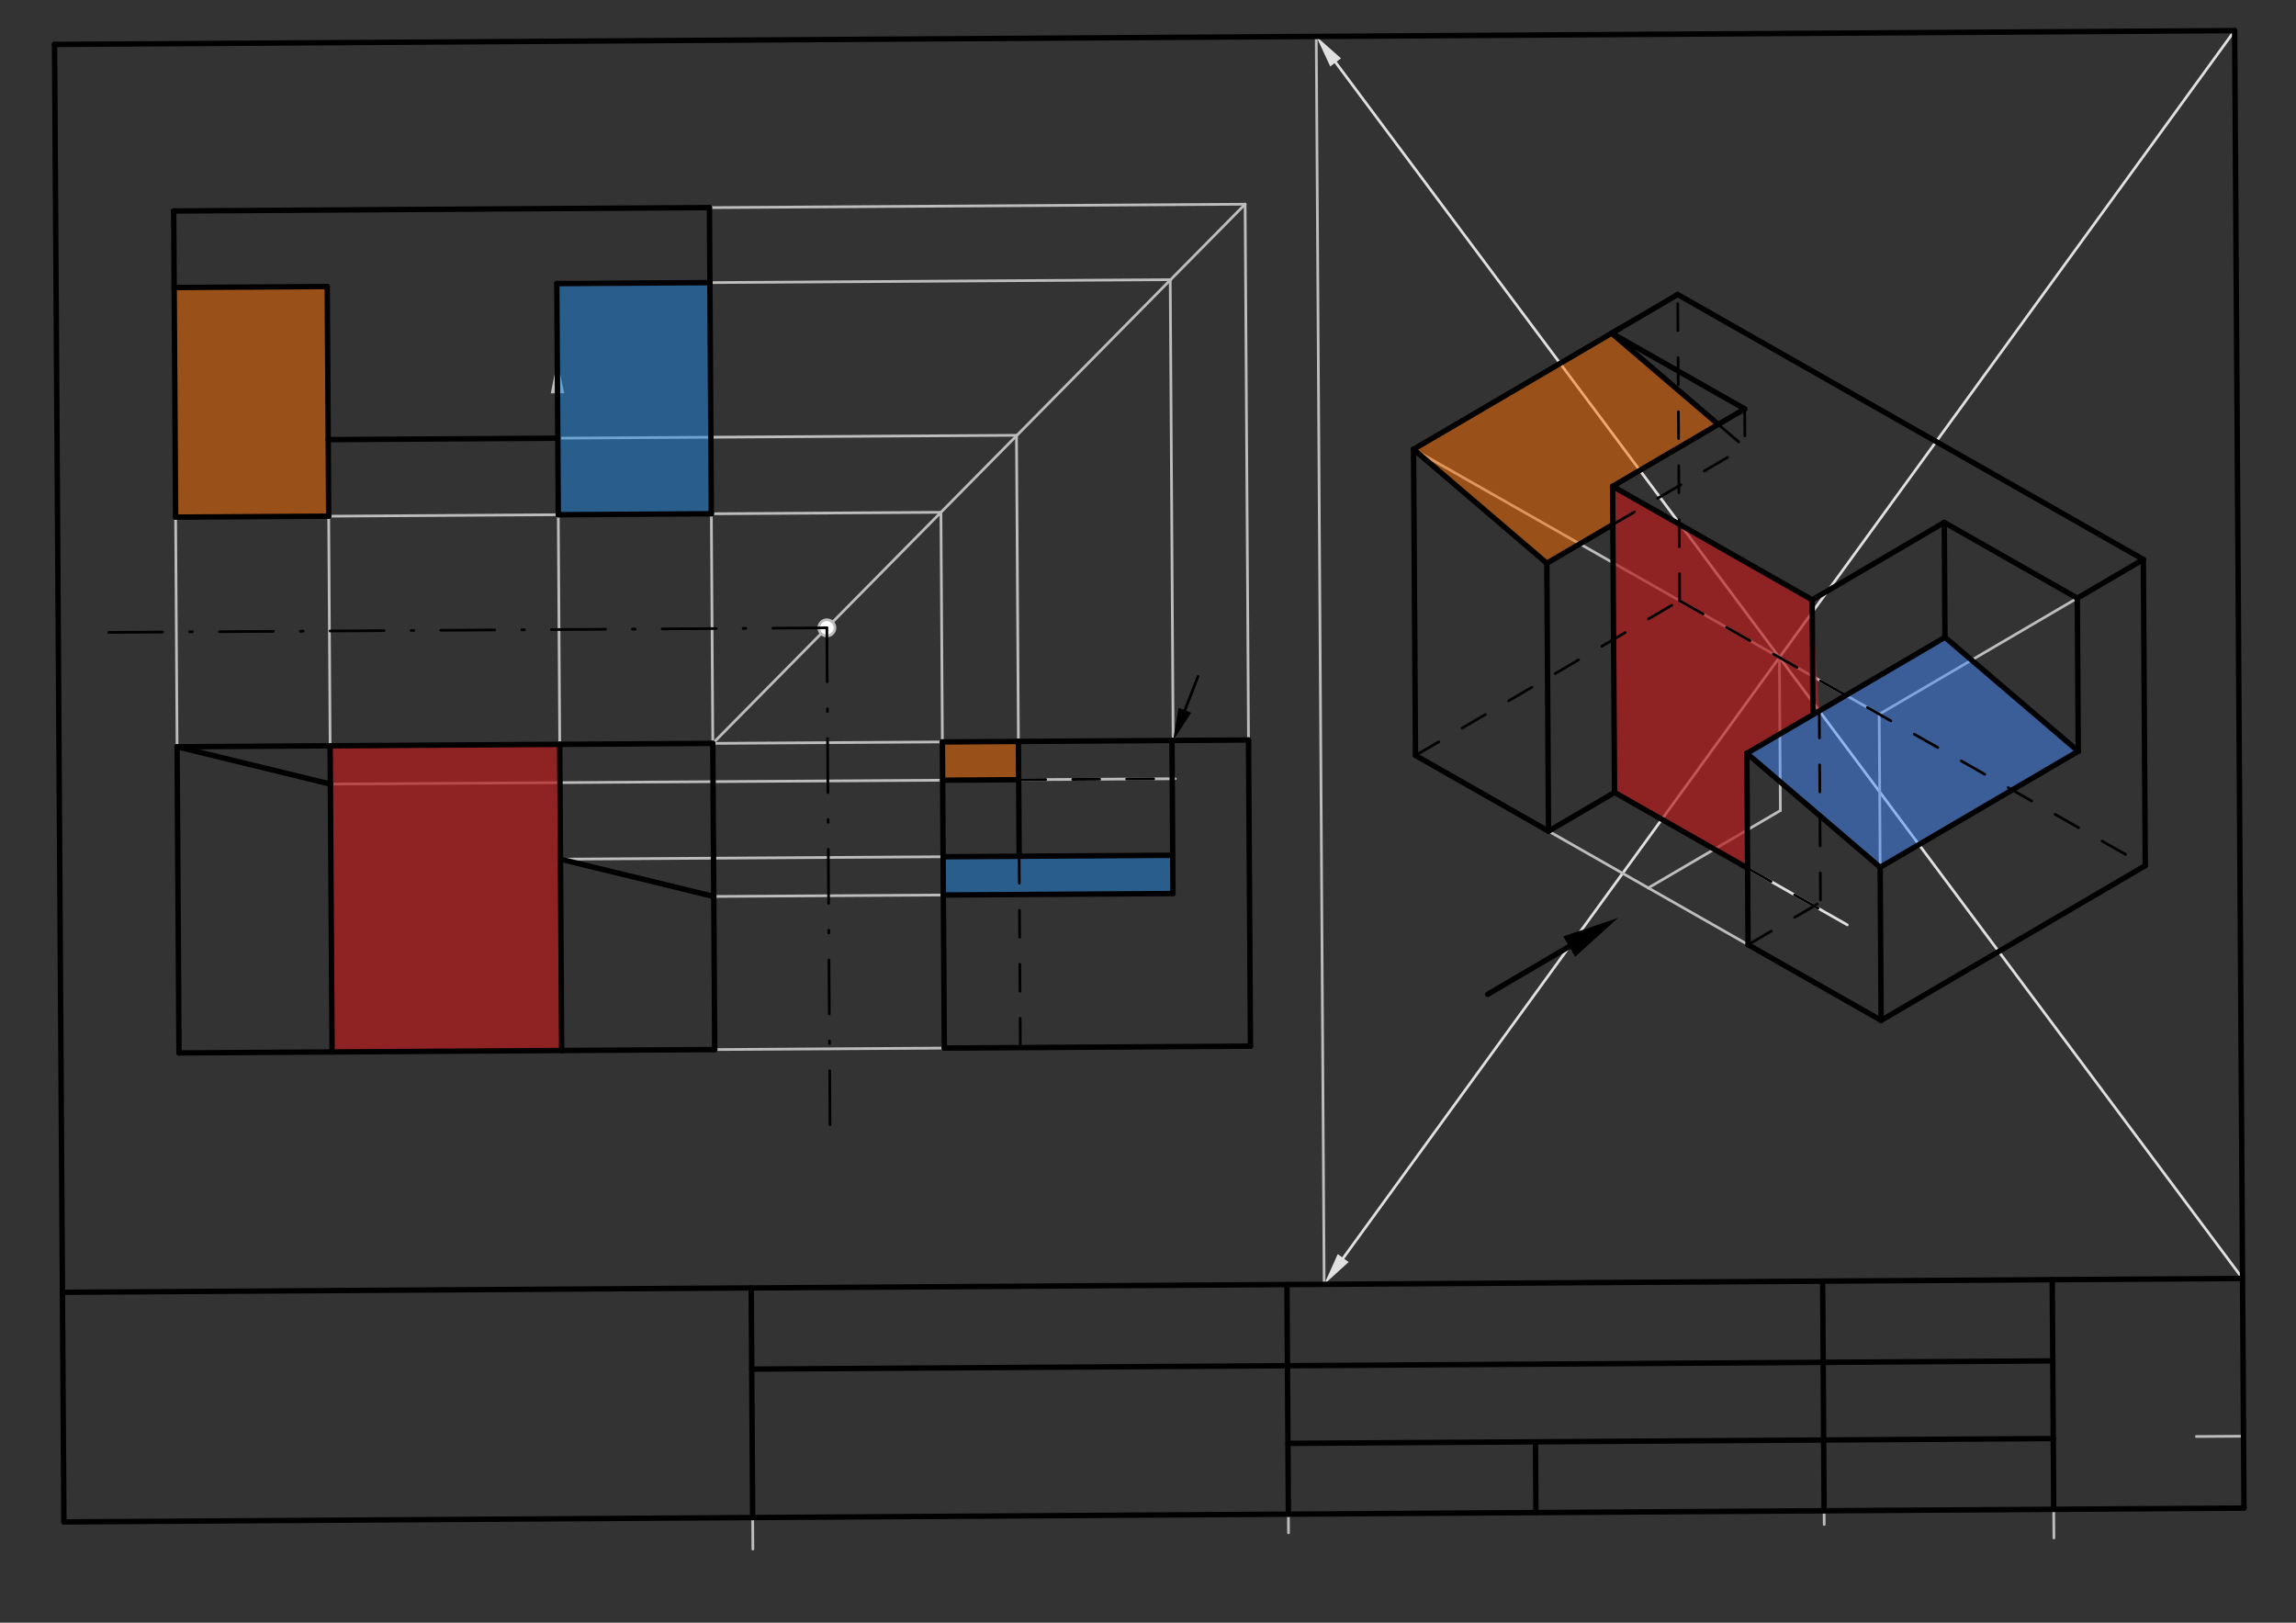 <svg xmlns="http://www.w3.org/2000/svg" class="svg--1it" height="100%" preserveAspectRatio="xMidYMid meet" viewBox="0 0 850.394 600.945" width="100%"><rect x="0" y="0" width="850.394" height="600.945" fill="#333333" stroke="none"/><defs><marker id="marker-arrow" markerHeight="16" markerUnits="userSpaceOnUse" markerWidth="24" orient="auto-start-reverse" refX="24" refY="4" viewBox="0 0 24 8"><path d="M 0 0 L 24 4 L 0 8 z" stroke="inherit"></path></marker></defs><g class="aux-layer--1FB"><g class="element--2qn"><line stroke="#BDBDBD" stroke-dasharray="none" stroke-linecap="round" stroke-width="1" x1="813.493" x2="830.965" y1="531.993" y2="531.882"></line></g><g class="element--2qn"><line stroke="#BDBDBD" stroke-dasharray="none" stroke-linecap="round" stroke-width="1" x1="278.427" x2="278.849" y1="507.033" y2="573.698"></line></g><g class="element--2qn"><line stroke="#BDBDBD" stroke-dasharray="none" stroke-linecap="round" stroke-width="1" x1="477.081" x2="477.239" y1="542.601" y2="567.651"></line></g><g class="element--2qn"><line stroke="#BDBDBD" stroke-dasharray="none" stroke-linecap="round" stroke-width="1" x1="675.649" x2="675.403" y1="564.585" y2="525.612"></line></g><g class="element--2qn"><line stroke="#BDBDBD" stroke-dasharray="none" stroke-linecap="round" stroke-width="1" x1="760.551" x2="760.722" y1="542.535" y2="569.572"></line></g><g class="element--2qn"><line stroke="#BDBDBD" stroke-dasharray="none" stroke-linecap="round" stroke-width="1" x1="490.444" x2="487.519" y1="475.621" y2="13.491"></line></g><g class="element--2qn"><line stroke="#E0E0E0" stroke-dasharray="none" stroke-linecap="round" stroke-width="1" x1="494.694" x2="830.595" y1="23.11" y2="473.469"></line><path d="M487.519,13.491 l12,2.5 l0,-5 z" fill="#E0E0E0" stroke="#E0E0E0" stroke-width="0" transform="rotate(53.282, 487.519, 13.491)"></path></g><g class="element--2qn"><line stroke="#E0E0E0" stroke-dasharray="none" stroke-linecap="round" stroke-width="1" x1="497.496" x2="827.67" y1="465.912" y2="11.338"></line><path d="M490.444,475.621 l12,2.5 l0,-5 z" fill="#E0E0E0" stroke="#E0E0E0" stroke-width="0" transform="rotate(305.992, 490.444, 475.621)"></path></g><g class="element--2qn"><line stroke="#BDBDBD" stroke-dasharray="none" stroke-linecap="round" stroke-width="1" x1="659.057" x2="659.416" y1="243.48" y2="300.171"></line></g><g class="element--2qn"><line stroke="#BDBDBD" stroke-dasharray="none" stroke-linecap="round" stroke-width="1" x1="659.416" x2="610.499" y1="300.171" y2="328.828"></line></g><g class="element--2qn"><line stroke="#BDBDBD" stroke-dasharray="none" stroke-linecap="round" stroke-width="1" x1="610.499" x2="696.732" y1="328.828" y2="377.89"></line></g><g class="element--2qn"><line stroke="#BDBDBD" stroke-dasharray="none" stroke-linecap="round" stroke-width="1" x1="610.499" x2="524.266" y1="328.828" y2="279.767"></line></g><g class="element--2qn"><line stroke="#BDBDBD" stroke-dasharray="none" stroke-linecap="round" stroke-width="1" x1="696.732" x2="794.566" y1="377.89" y2="320.576"></line></g><g class="element--2qn"><line stroke="#BDBDBD" stroke-dasharray="none" stroke-linecap="round" stroke-width="1" x1="524.266" x2="523.548" y1="279.767" y2="166.383"></line></g><g class="element--2qn"><line stroke="#BDBDBD" stroke-dasharray="none" stroke-linecap="round" stroke-width="1" x1="696.732" x2="696.014" y1="377.89" y2="264.506"></line></g><g class="element--2qn"><line stroke="#BDBDBD" stroke-dasharray="none" stroke-linecap="round" stroke-width="1" x1="794.566" x2="793.848" y1="320.576" y2="207.193"></line></g><g class="element--2qn"><line stroke="#BDBDBD" stroke-dasharray="none" stroke-linecap="round" stroke-width="1" x1="696.014" x2="793.848" y1="264.506" y2="207.193"></line></g><g class="element--2qn"><line stroke="#BDBDBD" stroke-dasharray="none" stroke-linecap="round" stroke-width="1" x1="696.014" x2="523.548" y1="264.506" y2="166.383"></line></g><g class="element--2qn"><line stroke="#BDBDBD" stroke-dasharray="none" stroke-linecap="round" stroke-width="1" x1="793.848" x2="621.383" y1="207.193" y2="109.07"></line></g><g class="element--2qn"><line stroke="#BDBDBD" stroke-dasharray="none" stroke-linecap="round" stroke-width="1" x1="523.548" x2="621.383" y1="166.383" y2="109.07"></line></g><g class="element--2qn"><line stroke="#BDBDBD" stroke-dasharray="none" stroke-linecap="round" stroke-width="1" x1="66.302" x2="463.145" y1="389.941" y2="387.429"></line></g><g class="element--2qn"><line stroke="#BDBDBD" stroke-dasharray="none" stroke-linecap="round" stroke-width="1" x1="66.302" x2="64.329" y1="389.941" y2="78.136"></line></g><g class="element--2qn"><line stroke="#E0E0E0" stroke-dasharray="none" stroke-linecap="round" stroke-width="1" x1="647.276" x2="684.187" y1="321.509" y2="342.509"></line></g><g class="element--2qn"><line stroke="#BDBDBD" stroke-dasharray="none" stroke-linecap="round" stroke-width="1" x1="264.006" x2="462.427" y1="275.302" y2="274.046"></line></g><g class="element--2qn"><line stroke="#BDBDBD" stroke-dasharray="none" stroke-linecap="round" stroke-width="1" x1="64.329" x2="461.171" y1="78.136" y2="75.625"></line></g><g class="element--2qn"><line stroke="#BDBDBD" stroke-dasharray="none" stroke-linecap="round" stroke-width="1" x1="264.006" x2="262.75" y1="275.302" y2="76.88"></line></g><g class="element--2qn"><line stroke="#BDBDBD" stroke-dasharray="none" stroke-linecap="round" stroke-width="1" x1="264.006" x2="461.171" y1="275.302" y2="75.625"></line></g><g class="element--2qn"><line stroke="#BDBDBD" stroke-dasharray="none" stroke-linecap="round" stroke-width="1" x1="461.171" x2="463.145" y1="75.625" y2="387.429"></line></g><g class="element--2qn"><line stroke="#BDBDBD" stroke-dasharray="none" stroke-linecap="round" stroke-width="1" x1="348.505" x2="65.046" y1="189.726" y2="191.52"></line></g><g class="element--2qn"><line stroke="#BDBDBD" stroke-dasharray="none" stroke-linecap="round" stroke-width="1" x1="348.505" x2="349.761" y1="189.726" y2="388.147"></line></g><g class="element--2qn"><line stroke="#BDBDBD" stroke-dasharray="none" stroke-linecap="round" stroke-width="1" x1="122.276" x2="121.2" y1="276.199" y2="106.123"></line></g><g class="element--2qn"><line stroke="#BDBDBD" stroke-dasharray="none" stroke-linecap="round" stroke-width="1" x1="207.314" x2="206.237" y1="275.66" y2="105.585"></line></g><g class="element--2qn"><line stroke="#BDBDBD" stroke-dasharray="none" stroke-linecap="round" stroke-width="1" x1="262.926" x2="433.431" y1="104.659" y2="103.579"></line></g><g class="element--2qn"><line stroke="#BDBDBD" stroke-dasharray="none" stroke-linecap="round" stroke-width="1" x1="206.596" x2="376.485" y1="162.277" y2="161.202"></line></g><g class="element--2qn"><line stroke="#BDBDBD" stroke-dasharray="none" stroke-linecap="round" stroke-width="1" x1="376.485" x2="377.202" y1="161.202" y2="274.585"></line></g><g class="element--2qn"><line stroke="#BDBDBD" stroke-dasharray="none" stroke-linecap="round" stroke-width="1" x1="433.431" x2="434.511" y1="103.579" y2="274.222"></line></g><g class="element--2qn"><line stroke="#BDBDBD" stroke-dasharray="none" stroke-linecap="round" stroke-width="1" x1="122.366" x2="435.299" y1="290.372" y2="288.391"></line></g><g class="element--2qn"><line stroke="#BDBDBD" stroke-dasharray="none" stroke-linecap="round" stroke-width="1" x1="207.583" x2="433.314" y1="318.179" y2="316.751"></line></g><g class="element--2qn"><line stroke="#BDBDBD" stroke-dasharray="none" stroke-linecap="round" stroke-width="1" x1="264.364" x2="432.302" y1="331.993" y2="330.93"></line></g><g class="element--2qn"><line stroke="#BDBDBD" stroke-dasharray="none" stroke-linecap="round" stroke-width="1" x1="206.491" x2="206.776" y1="145.647" y2="190.623"></line><path d="M206.415,133.647 l12,2.5 l0,-5 z" fill="#BDBDBD" stroke="#BDBDBD" stroke-width="0" transform="rotate(89.637, 206.415, 133.647)"></path></g><g class="element--2qn"><circle cx="306.255" cy="232.514" r="3" stroke="#BDBDBD" stroke-width="1" fill="#ffffff"></circle>}</g></g><g class="main-layer--3Vd"><g class="element--2qn"><g fill="#448aff" opacity="0.5"><path d="M 647.007 278.99 L 696.373 321.198 L 769.749 278.213 L 720.383 236.005 L 647.007 278.99 Z" stroke="none"></path></g></g><g class="element--2qn"><g fill="#FF6F00" opacity="0.5"><path d="M 523.548 166.383 L 572.914 208.591 L 596.695 194.66 L 597.283 180.09 L 636.362 157.118 L 596.924 123.398 L 523.548 166.383 Z" stroke="none"></path></g></g><g class="element--2qn"><g fill="#B71C1C" opacity="0.7"><path d="M 671.197 222.143 L 673.825 263.279 L 647.007 278.99 L 647.456 349.854 L 647.276 321.509 L 598.001 293.473 L 597.283 180.09 L 671.197 222.143 Z" stroke="none"></path></g></g><g class="element--2qn"><g fill="#FF6F00" opacity="0.5"><path d="M 64.508 106.482 L 121.2 106.123 L 121.738 191.161 L 65.046 191.52 L 65.046 191.52 L 64.508 106.482 Z" stroke="none"></path></g></g><g class="element--2qn"><g fill="#FF6F00" opacity="0.5"><path d="M 349.133 288.936 L 349.043 274.763 L 377.202 274.585 L 377.292 288.758 L 349.133 288.936 Z" stroke="none"></path></g></g><g class="element--2qn"><g fill="#1E88E5" opacity="0.5"><path d="M 349.312 317.282 L 349.402 331.455 L 434.44 330.917 L 434.35 316.744 L 349.312 317.282 Z" stroke="none"></path></g></g><g class="element--2qn"><g fill="#1E88E5" opacity="0.5"><path d="M 206.234 105.017 L 206.776 190.623 L 263.467 190.264 L 262.926 104.659 L 206.234 105.017 Z" stroke="none"></path></g></g><g class="element--2qn"><g fill="#B71C1C" opacity="0.7"><path d="M 122.276 276.199 L 207.314 275.66 L 208.032 389.044 L 122.994 389.582 L 122.276 276.199 Z" stroke="none"></path></g></g><g class="element--2qn"><line stroke="#000000" stroke-dasharray="none" stroke-linecap="round" stroke-width="2" x1="23.493" x2="20.198" y1="536.993" y2="16.449"></line></g><g class="element--2qn"><line stroke="#000000" stroke-dasharray="none" stroke-linecap="round" stroke-width="2" x1="20.198" x2="827.67" y1="16.449" y2="11.338"></line></g><g class="element--2qn"><line stroke="#000000" stroke-dasharray="none" stroke-linecap="round" stroke-width="2" x1="23.493" x2="23.662" y1="536.993" y2="563.617"></line></g><g class="element--2qn"><line stroke="#000000" stroke-dasharray="none" stroke-linecap="round" stroke-width="2" x1="23.662" x2="831.133" y1="563.617" y2="558.506"></line></g><g class="element--2qn"><line stroke="#000000" stroke-dasharray="none" stroke-linecap="round" stroke-width="2" x1="831.133" x2="827.67" y1="558.506" y2="11.338"></line></g><g class="element--2qn"><line stroke="#000000" stroke-dasharray="none" stroke-linecap="round" stroke-width="2" x1="278.775" x2="278.236" y1="562.002" y2="476.964"></line></g><g class="element--2qn"><line stroke="#000000" stroke-dasharray="none" stroke-linecap="round" stroke-width="2" x1="477.196" x2="476.658" y1="560.746" y2="475.709"></line></g><g class="element--2qn"><line stroke="#000000" stroke-dasharray="none" stroke-linecap="round" stroke-width="2" x1="675.617" x2="675.079" y1="559.49" y2="474.453"></line></g><g class="element--2qn"><line stroke="#000000" stroke-dasharray="none" stroke-linecap="round" stroke-width="2" x1="760.655" x2="760.116" y1="558.952" y2="473.915"></line></g><g class="element--2qn"><line stroke="#000000" stroke-dasharray="none" stroke-linecap="round" stroke-width="2" x1="23.123" x2="830.595" y1="478.579" y2="473.469"></line></g><g class="element--2qn"><line stroke="#000000" stroke-dasharray="none" stroke-linecap="round" stroke-width="2" x1="278.427" x2="760.307" y1="507.033" y2="503.983"></line></g><g class="element--2qn"><line stroke="#000000" stroke-dasharray="none" stroke-linecap="round" stroke-width="2" x1="477.03" x2="760.489" y1="534.538" y2="532.744"></line></g><g class="element--2qn"><line stroke="#000000" stroke-dasharray="none" stroke-linecap="round" stroke-width="2" x1="568.706" x2="568.872" y1="533.958" y2="560.166"></line></g><g class="element--2qn"><line stroke="#000000" stroke-dasharray="none" stroke-linecap="round" stroke-width="2" x1="696.732" x2="647.456" y1="377.89" y2="349.854"></line></g><g class="element--2qn"><line stroke="#000000" stroke-dasharray="none" stroke-linecap="round" stroke-width="2" x1="696.732" x2="696.373" y1="377.89" y2="321.198"></line></g><g class="element--2qn"><line stroke="#000000" stroke-dasharray="none" stroke-linecap="round" stroke-width="2" x1="696.732" x2="794.566" y1="377.89" y2="320.576"></line></g><g class="element--2qn"><line stroke="#000000" stroke-dasharray="none" stroke-linecap="round" stroke-width="2" x1="794.566" x2="793.848" y1="320.576" y2="207.193"></line></g><g class="element--2qn"><line stroke="#000000" stroke-dasharray="none" stroke-linecap="round" stroke-width="2" x1="793.848" x2="769.39" y1="207.193" y2="221.521"></line></g><g class="element--2qn"><line stroke="#000000" stroke-dasharray="none" stroke-linecap="round" stroke-width="2" x1="769.39" x2="769.749" y1="221.521" y2="278.213"></line></g><g class="element--2qn"><line stroke="#000000" stroke-dasharray="none" stroke-linecap="round" stroke-width="2" x1="696.373" x2="769.749" y1="321.198" y2="278.213"></line></g><g class="element--2qn"><line stroke="#000000" stroke-dasharray="none" stroke-linecap="round" stroke-width="2" x1="647.456" x2="647.007" y1="349.854" y2="278.99"></line></g><g class="element--2qn"><line stroke="#000000" stroke-dasharray="none" stroke-linecap="round" stroke-width="2" x1="647.007" x2="696.373" y1="278.99" y2="321.198"></line></g><g class="element--2qn"><line stroke="#000000" stroke-dasharray="none" stroke-linecap="round" stroke-width="2" x1="647.007" x2="720.383" y1="278.99" y2="236.005"></line></g><g class="element--2qn"><line stroke="#000000" stroke-dasharray="none" stroke-linecap="round" stroke-width="2" x1="720.383" x2="769.749" y1="236.005" y2="278.213"></line></g><g class="element--2qn"><line stroke="#000000" stroke-dasharray="none" stroke-linecap="round" stroke-width="2" x1="769.39" x2="720.114" y1="221.521" y2="193.486"></line></g><g class="element--2qn"><line stroke="#000000" stroke-dasharray="none" stroke-linecap="round" stroke-width="2" x1="720.114" x2="720.383" y1="193.486" y2="236.005"></line></g><g class="element--2qn"><line stroke="#000000" stroke-dasharray="none" stroke-linecap="round" stroke-width="2" x1="793.848" x2="621.383" y1="207.193" y2="109.07"></line></g><g class="element--2qn"><line stroke="#000000" stroke-dasharray="none" stroke-linecap="round" stroke-width="2" x1="720.114" x2="671.197" y1="193.486" y2="222.143"></line></g><g class="element--2qn"><line stroke="#000000" stroke-dasharray="none" stroke-linecap="round" stroke-width="2" x1="671.197" x2="597.283" y1="222.143" y2="180.09"></line></g><g class="element--2qn"><line stroke="#000000" stroke-dasharray="none" stroke-linecap="round" stroke-width="2" x1="597.283" x2="646.2" y1="180.09" y2="151.433"></line></g><g class="element--2qn"><line stroke="#000000" stroke-dasharray="none" stroke-linecap="round" stroke-width="2" x1="646.2" x2="596.924" y1="151.433" y2="123.398"></line></g><g class="element--2qn"><line stroke="#000000" stroke-dasharray="none" stroke-linecap="round" stroke-width="2" x1="596.924" x2="621.383" y1="123.398" y2="109.07"></line></g><g class="element--2qn"><line stroke="#000000" stroke-dasharray="none" stroke-linecap="round" stroke-width="2" x1="671.197" x2="671.457" y1="222.143" y2="263.294"></line></g><g class="element--2qn"><line stroke="#000000" stroke-dasharray="none" stroke-linecap="round" stroke-width="2" x1="597.283" x2="598.001" y1="180.09" y2="293.473"></line></g><g class="element--2qn"><line stroke="#000000" stroke-dasharray="none" stroke-linecap="round" stroke-width="2" x1="598.001" x2="647.38" y1="293.473" y2="321.567"></line></g><g class="element--2qn"><line stroke="#000000" stroke-dasharray="none" stroke-linecap="round" stroke-width="2" x1="598.001" x2="573.542" y1="293.473" y2="307.802"></line></g><g class="element--2qn"><line stroke="#000000" stroke-dasharray="none" stroke-linecap="round" stroke-width="2" x1="573.542" x2="524.266" y1="307.802" y2="279.767"></line></g><g class="element--2qn"><line stroke="#000000" stroke-dasharray="none" stroke-linecap="round" stroke-width="2" x1="524.266" x2="523.548" y1="279.767" y2="166.383"></line></g><g class="element--2qn"><line stroke="#000000" stroke-dasharray="none" stroke-linecap="round" stroke-width="2" x1="573.542" x2="572.914" y1="307.802" y2="208.591"></line></g><g class="element--2qn"><line stroke="#000000" stroke-dasharray="none" stroke-linecap="round" stroke-width="2" x1="523.548" x2="572.914" y1="166.383" y2="208.591"></line></g><g class="element--2qn"><line stroke="#000000" stroke-dasharray="none" stroke-linecap="round" stroke-width="2" x1="572.914" x2="596.695" y1="208.591" y2="194.66"></line></g><g class="element--2qn"><line stroke="#000000" stroke-dasharray="none" stroke-linecap="round" stroke-width="2" x1="523.548" x2="599.993" y1="166.383" y2="121.6"></line></g><g class="element--2qn"><line stroke="#000000" stroke-dasharray="none" stroke-linecap="round" stroke-width="2" x1="596.924" x2="636.362" y1="123.398" y2="157.118"></line></g><g class="element--2qn"><line stroke="#000000" stroke-dasharray="none" stroke-linecap="round" stroke-width="2" x1="581.182" x2="550.994" y1="350.556" y2="368.241"></line><path d="M599.302,339.941 l21,4.375 l0,-8.75 z" fill="#000000" stroke="#000000" stroke-width="0" transform="rotate(149.637, 599.302, 339.941)"></path></g><g class="element--2qn"><line stroke="#000000" stroke-dasharray="10" stroke-linecap="round" stroke-width="1" x1="647.276" x2="674.291" y1="321.509" y2="336.878"></line></g><g class="element--2qn"><line stroke="#000000" stroke-dasharray="10" stroke-linecap="round" stroke-width="1" x1="673.825" x2="674.291" y1="263.279" y2="336.878"></line></g><g class="element--2qn"><line stroke="#000000" stroke-dasharray="10" stroke-linecap="round" stroke-width="1" x1="647.456" x2="673.094" y1="349.854" y2="334.835"></line></g><g class="element--2qn"><line stroke="#000000" stroke-dasharray="10" stroke-linecap="round" stroke-width="1" x1="524.266" x2="622.1" y1="279.767" y2="222.453"></line></g><g class="element--2qn"><line stroke="#000000" stroke-dasharray="10" stroke-linecap="round" stroke-width="1" x1="622.1" x2="621.383" y1="222.453" y2="109.07"></line></g><g class="element--2qn"><line stroke="#000000" stroke-dasharray="10" stroke-linecap="round" stroke-width="1" x1="622.1" x2="794.566" y1="222.453" y2="320.576"></line></g><g class="element--2qn"><line stroke="#000000" stroke-dasharray="10" stroke-linecap="round" stroke-width="1" x1="596.695" x2="645.612" y1="194.66" y2="166.003"></line></g><g class="element--2qn"><line stroke="#000000" stroke-dasharray="10" stroke-linecap="round" stroke-width="1" x1="636.362" x2="646.094" y1="157.118" y2="165.439"></line></g><g class="element--2qn"><line stroke="#000000" stroke-dasharray="10" stroke-linecap="round" stroke-width="1" x1="646.2" x2="646.289" y1="151.433" y2="165.438"></line></g><g class="element--2qn"><line stroke="#000000" stroke-dasharray="none" stroke-linecap="round" stroke-width="2" x1="66.302" x2="122.994" y1="389.941" y2="389.582"></line></g><g class="element--2qn"><line stroke="#000000" stroke-dasharray="none" stroke-linecap="round" stroke-width="2" x1="66.302" x2="65.584" y1="389.941" y2="276.557"></line></g><g class="element--2qn"><line stroke="#000000" stroke-dasharray="none" stroke-linecap="round" stroke-width="2" x1="122.994" x2="122.366" y1="389.582" y2="290.372"></line></g><g class="element--2qn"><line stroke="#000000" stroke-dasharray="none" stroke-linecap="round" stroke-width="2" x1="65.584" x2="122.366" y1="276.557" y2="290.372"></line></g><g class="element--2qn"><line stroke="#000000" stroke-dasharray="none" stroke-linecap="round" stroke-width="2" x1="122.994" x2="208.032" y1="389.582" y2="389.044"></line></g><g class="element--2qn"><line stroke="#000000" stroke-dasharray="none" stroke-linecap="round" stroke-width="2" x1="208.032" x2="207.314" y1="389.044" y2="275.66"></line></g><g class="element--2qn"><line stroke="#000000" stroke-dasharray="none" stroke-linecap="round" stroke-width="2" x1="207.314" x2="122.276" y1="275.66" y2="276.199"></line></g><g class="element--2qn"><line stroke="#000000" stroke-dasharray="none" stroke-linecap="round" stroke-width="2" x1="122.366" x2="122.276" y1="290.372" y2="276.199"></line></g><g class="element--2qn"><line stroke="#000000" stroke-dasharray="none" stroke-linecap="round" stroke-width="2" x1="208.032" x2="264.723" y1="389.044" y2="388.685"></line></g><g class="element--2qn"><line stroke="#000000" stroke-dasharray="none" stroke-linecap="round" stroke-width="2" x1="264.723" x2="264.364" y1="388.685" y2="331.993"></line></g><g class="element--2qn"><line stroke="#000000" stroke-dasharray="none" stroke-linecap="round" stroke-width="2" x1="207.583" x2="264.364" y1="318.179" y2="331.993"></line></g><g class="element--2qn"><line stroke="#000000" stroke-dasharray="none" stroke-linecap="round" stroke-width="2" x1="207.314" x2="264.006" y1="275.66" y2="275.302"></line></g><g class="element--2qn"><line stroke="#000000" stroke-dasharray="none" stroke-linecap="round" stroke-width="2" x1="264.006" x2="264.364" y1="275.302" y2="331.993"></line></g><g class="element--2qn"><line stroke="#000000" stroke-dasharray="none" stroke-linecap="round" stroke-width="2" x1="122.276" x2="65.584" y1="276.199" y2="276.557"></line></g><g class="element--2qn"><line stroke="#000000" stroke-dasharray="none" stroke-linecap="round" stroke-width="2" x1="65.046" x2="64.329" y1="191.52" y2="78.136"></line></g><g class="element--2qn"><line stroke="#000000" stroke-dasharray="none" stroke-linecap="round" stroke-width="2" x1="65.046" x2="121.738" y1="191.52" y2="191.161"></line></g><g class="element--2qn"><line stroke="#000000" stroke-dasharray="none" stroke-linecap="round" stroke-width="2" x1="121.738" x2="121.2" y1="191.161" y2="106.123"></line></g><g class="element--2qn"><line stroke="#000000" stroke-dasharray="none" stroke-linecap="round" stroke-width="2" x1="121.2" x2="64.508" y1="106.123" y2="106.482"></line></g><g class="element--2qn"><line stroke="#000000" stroke-dasharray="none" stroke-linecap="round" stroke-width="2" x1="206.776" x2="206.596" y1="190.623" y2="162.277"></line></g><g class="element--2qn"><line stroke="#000000" stroke-dasharray="none" stroke-linecap="round" stroke-width="2" x1="206.596" x2="121.559" y1="162.277" y2="162.815"></line></g><g class="element--2qn"><line stroke="#000000" stroke-dasharray="none" stroke-linecap="round" stroke-width="2" x1="206.596" x2="206.234" y1="162.277" y2="105.017"></line></g><g class="element--2qn"><line stroke="#000000" stroke-dasharray="none" stroke-linecap="round" stroke-width="2" x1="206.234" x2="262.926" y1="105.017" y2="104.659"></line></g><g class="element--2qn"><line stroke="#000000" stroke-dasharray="none" stroke-linecap="round" stroke-width="2" x1="262.926" x2="262.75" y1="104.659" y2="76.88"></line></g><g class="element--2qn"><line stroke="#000000" stroke-dasharray="none" stroke-linecap="round" stroke-width="2" x1="262.75" x2="64.329" y1="76.88" y2="78.136"></line></g><g class="element--2qn"><line stroke="#000000" stroke-dasharray="none" stroke-linecap="round" stroke-width="2" x1="206.776" x2="263.467" y1="190.623" y2="190.264"></line></g><g class="element--2qn"><line stroke="#000000" stroke-dasharray="none" stroke-linecap="round" stroke-width="2" x1="262.926" x2="263.467" y1="104.659" y2="190.264"></line></g><g class="element--2qn"><line stroke="#000000" stroke-dasharray="none" stroke-linecap="round" stroke-width="2" x1="434.511" x2="462.427" y1="274.222" y2="274.046"></line></g><g class="element--2qn"><line stroke="#000000" stroke-dasharray="none" stroke-linecap="round" stroke-width="2" x1="462.427" x2="463.145" y1="274.046" y2="387.429"></line></g><g class="element--2qn"><line stroke="#000000" stroke-dasharray="none" stroke-linecap="round" stroke-width="2" x1="463.145" x2="349.761" y1="387.429" y2="388.147"></line></g><g class="element--2qn"><line stroke="#000000" stroke-dasharray="none" stroke-linecap="round" stroke-width="2" x1="349.761" x2="349.402" y1="388.147" y2="331.455"></line></g><g class="element--2qn"><line stroke="#000000" stroke-dasharray="none" stroke-linecap="round" stroke-width="2" x1="349.402" x2="434.44" y1="331.455" y2="330.917"></line></g><g class="element--2qn"><line stroke="#000000" stroke-dasharray="none" stroke-linecap="round" stroke-width="2" x1="434.44" x2="434.081" y1="330.917" y2="274.225"></line></g><g class="element--2qn"><line stroke="#000000" stroke-dasharray="none" stroke-linecap="round" stroke-width="2" x1="349.402" x2="349.312" y1="331.455" y2="317.282"></line></g><g class="element--2qn"><line stroke="#000000" stroke-dasharray="none" stroke-linecap="round" stroke-width="2" x1="349.312" x2="434.35" y1="317.282" y2="316.744"></line></g><g class="element--2qn"><line stroke="#000000" stroke-dasharray="none" stroke-linecap="round" stroke-width="2" x1="434.511" x2="377.202" y1="274.222" y2="274.585"></line></g><g class="element--2qn"><line stroke="#000000" stroke-dasharray="none" stroke-linecap="round" stroke-width="2" x1="377.202" x2="377.471" y1="274.585" y2="317.104"></line></g><g class="element--2qn"><line stroke="#000000" stroke-dasharray="10" stroke-linecap="round" stroke-width="1" x1="377.471" x2="377.92" y1="317.104" y2="387.969"></line></g><g class="element--2qn"><line stroke="#000000" stroke-dasharray="none" stroke-linecap="round" stroke-width="2" x1="377.202" x2="349.043" y1="274.585" y2="274.763"></line></g><g class="element--2qn"><line stroke="#000000" stroke-dasharray="none" stroke-linecap="round" stroke-width="2" x1="349.043" x2="349.312" y1="274.763" y2="317.282"></line></g><g class="element--2qn"><line stroke="#000000" stroke-dasharray="none" stroke-linecap="round" stroke-width="2" x1="349.133" x2="377.292" y1="288.936" y2="288.758"></line></g><g class="element--2qn"><line stroke="#000000" stroke-dasharray="10" stroke-linecap="round" stroke-width="1" x1="377.292" x2="434.171" y1="288.758" y2="288.398"></line></g><g class="element--2qn"><line stroke="#000000" stroke-dasharray="20, 10, 1, 10" stroke-linecap="round" stroke-width="1" x1="306.255" x2="31.26" y1="232.514" y2="234.254"></line></g><g class="element--2qn"><line stroke="#000000" stroke-dasharray="20, 10, 1, 10" stroke-linecap="round" stroke-width="1" x1="306.255" x2="307.423" y1="232.514" y2="416.915"></line></g><g class="element--2qn"><line stroke="#000000" stroke-dasharray="none" stroke-linecap="round" stroke-width="1" x1="438.854" x2="443.703" y1="263.036" y2="250.547"></line><path d="M434.511,274.222 l12,2.5 l0,-5 z" fill="#000000" stroke="#000000" stroke-width="0" transform="rotate(291.219, 434.511, 274.222)"></path></g></g><g class="snaps-layer--2PT"></g><g class="temp-layer--rAP"></g></svg>
